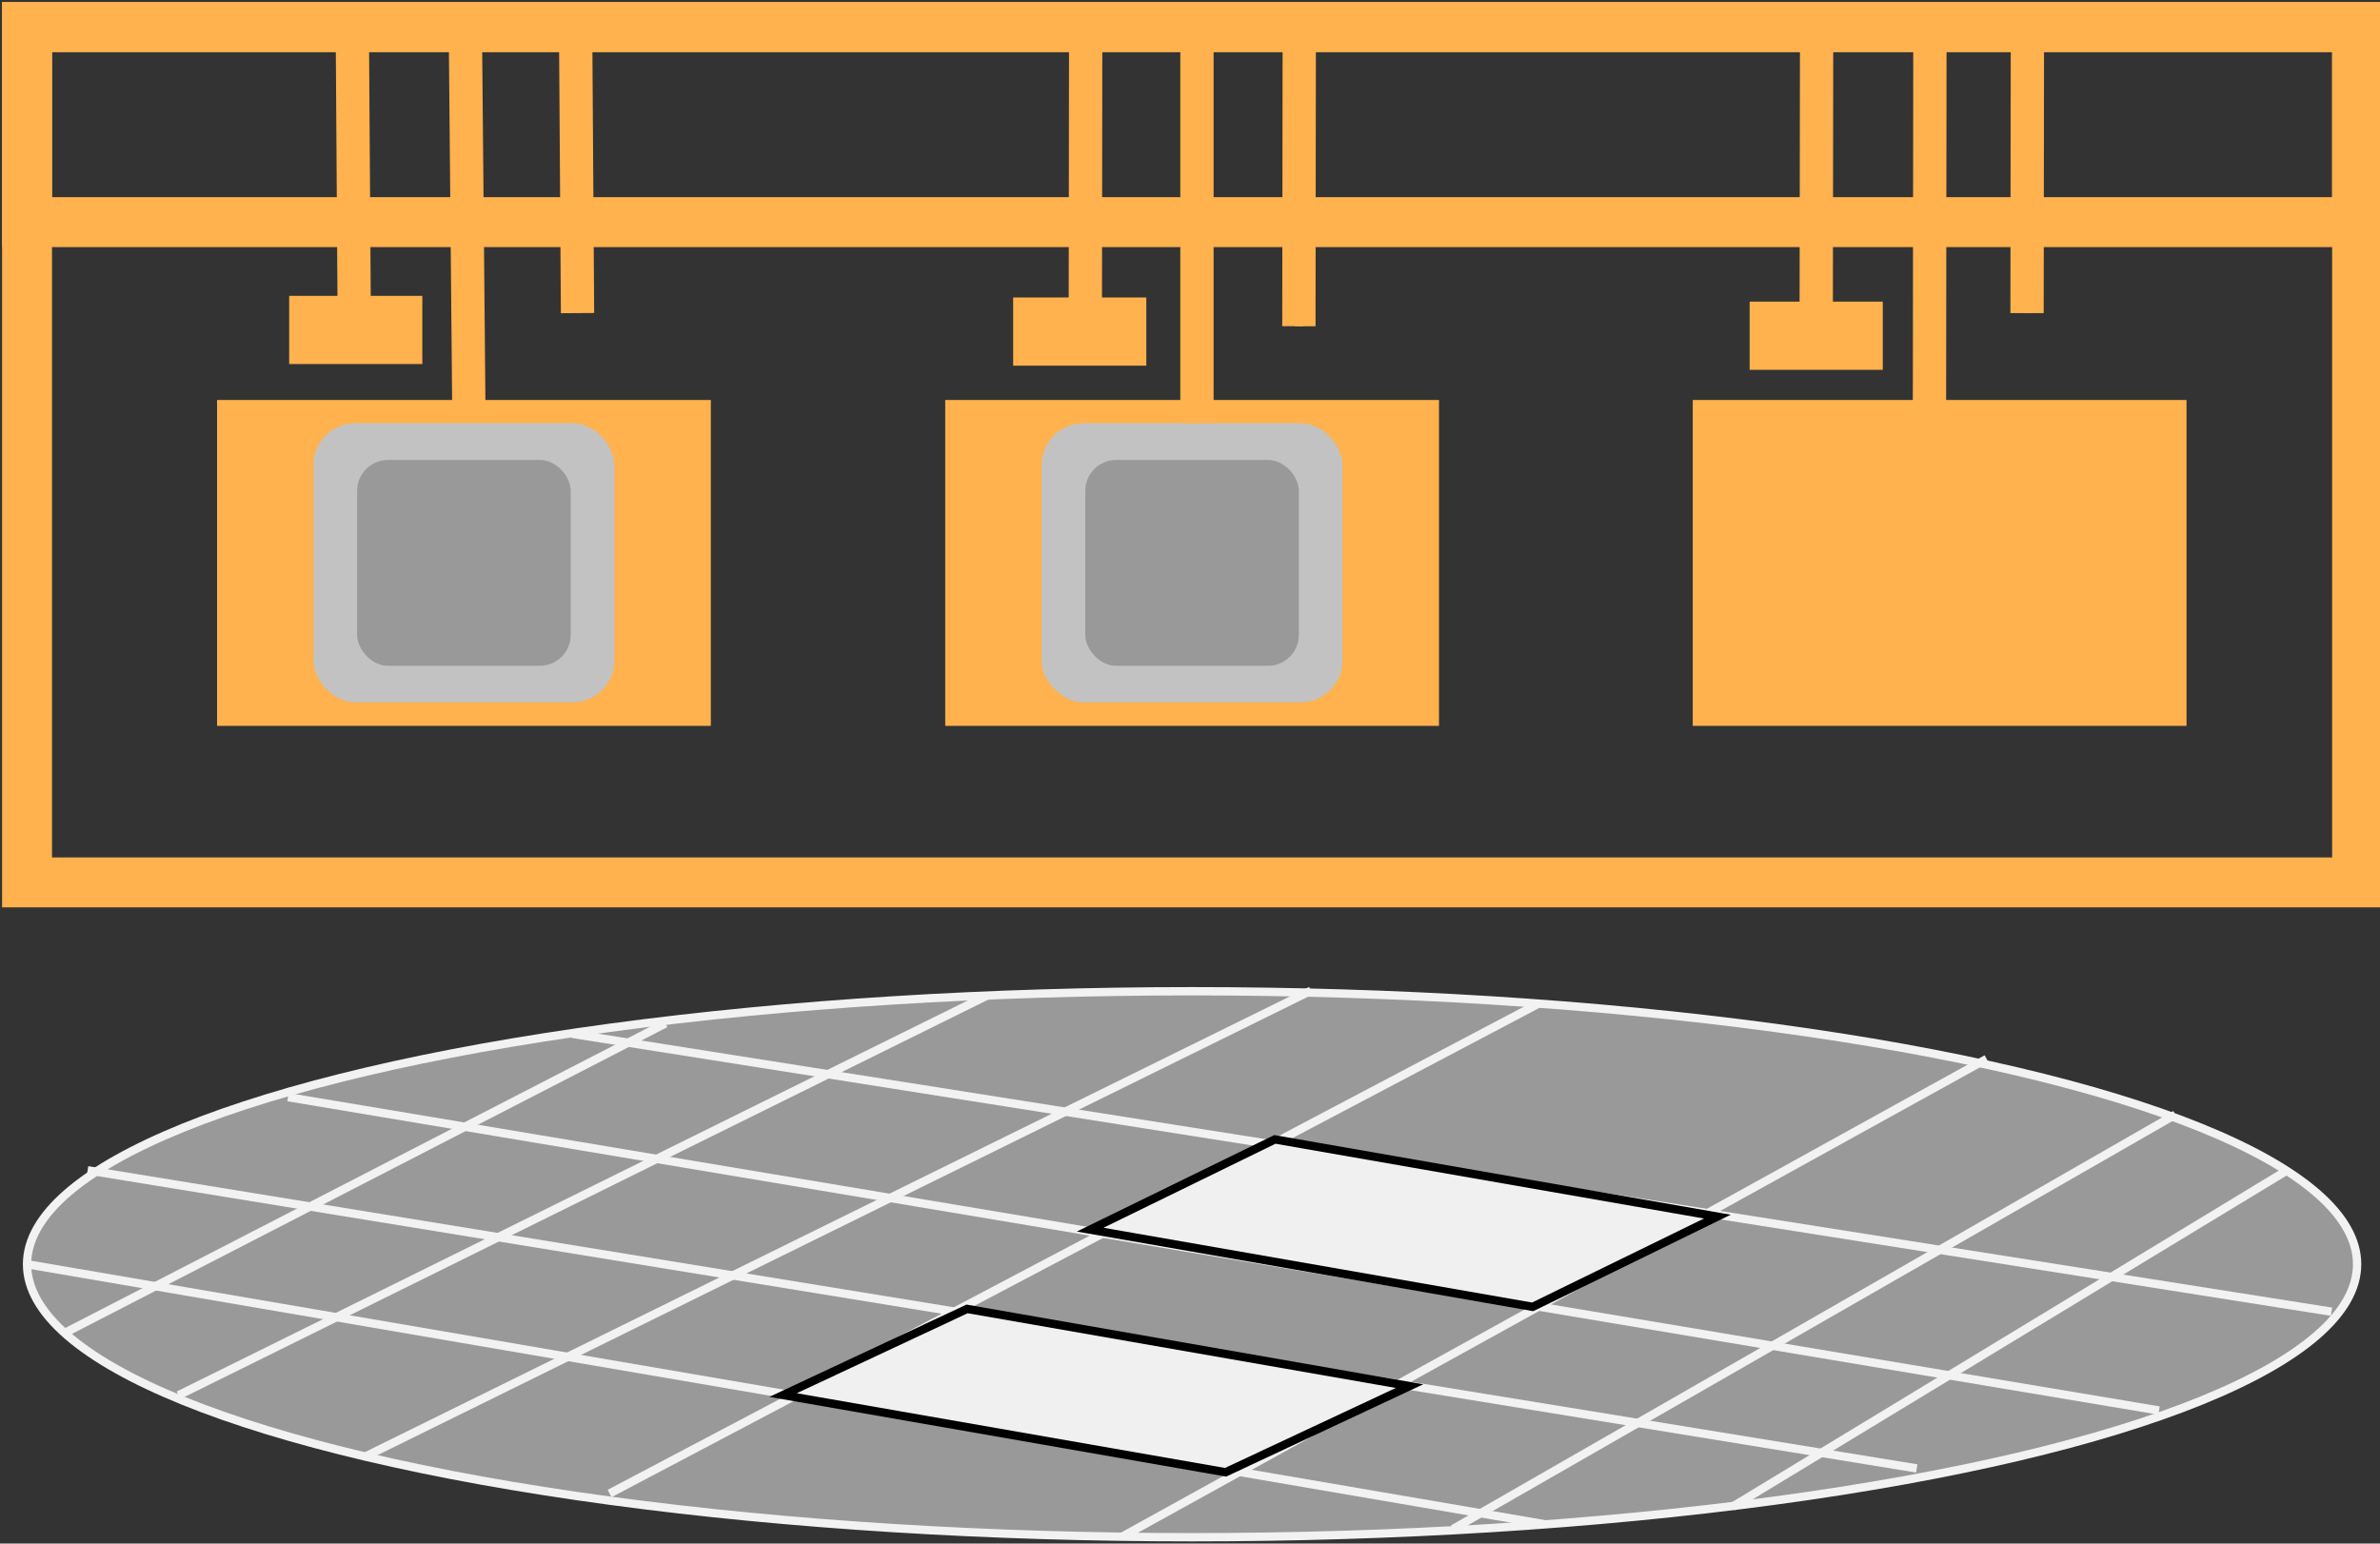 <?xml version="1.0" encoding="UTF-8"?>
<!DOCTYPE svg PUBLIC "-//W3C//DTD SVG 1.1//EN" "http://www.w3.org/Graphics/SVG/1.1/DTD/svg11.dtd">
<svg xmlns="http://www.w3.org/2000/svg" xmlns:xlink="http://www.w3.org/1999/xlink" version="1.1" width="572px" height="371px" viewBox="-0.5 -0.5 572 371" content="&lt;mxfile host=&quot;app.diagrams.net&quot; modified=&quot;2021-03-26T04:53:56.842Z&quot; agent=&quot;5.0 (Windows NT 10.0; Win64; x64) AppleWebKit/537.36 (KHTML, like Gecko) Chrome/89.0.439.90 Safari/537.36&quot; etag=&quot;QNLr4kLzk-_gPGKts5fe&quot; version=&quot;14.5.1&quot; type=&quot;google&quot;&gt;&lt;diagram id=&quot;TVfqewd4SEodjFmU81Jy&quot; name=&quot;Page-1&quot;&gt;7Vxtc5tGEP41/pib2729t4+Nk7SdaWfSui/pR41FbE1l4cEkdvrru0ggOBASQki2YtB4DAfcwe7z7O3ernShLu+efkwm97e/xtNofoFy+nSh3l0gAljH/7KWb6sWI/2q4SaZTfOLyoar2X9R3ijz1i+zafQQXJjG8Tyd3YeN1/FiEV2nQdskSeLH8LLP8Twc9X5yEzUarq4n82br37NpertqdWjL9p+i2c1tMTKY/P3uJsXF+Zs83E6m8WOlSb2/UJdJHKervbuny2ieCa+Qy+q+Dy1n1w+WRIu0yw2/XH793V9f/iHTq48//3Yl4a9Pf75R+dN+ncy/5G+cP236rRABd8PS5oO3j7ezNLq6n1xnZx5Z4dx2m97N+Qh49/NsPr+M53GyvE/55cbtD2kS/xtVznzA7LM+Uwg2a8kfJ0rS6Kn1RWEtPsZdFN9FafKNLyluUGp1Sw45pUFYLa1zQGBR+vz0Y6lPbXIl3VZ1qUAgetap06xwX6AqR9TNeuBS6LyTy30PHZDsoIPF9IcMzXy0iBdRKPfoaZZ+4n2Z7/9TaX/3VDnx7ltxsOAHX94itIaiIbvvjRRSrlvKu5dHwe0fo2TGAoiSvHF/LUfTBvdqOmYZxF+S66gDgtNJchOlOy/sjBooeFuFyQaUFG2bYJEP9jGe8VuVI1kvTHXzwcCkvEBlPHrlpLbKmHCAlUTyPqt8rw1DEL4Q2wehEbQ16BTR+n2LflcCbPS7hPRaXAegHIZCuSBbAboUKyPTCeyOArBLAUh9sJ71P+K/J/7ZIG/Fv/HCGq89GsscqMO0M/x1yDIbksGQ4D/+eInOODwtF/BQLpSQlmhCSCt0fSGdkwQg4JeztJ1fIxn6k0Fb2AJTMloQ+x4WrGbQeqJ+ZABCoSqb06GHBIYfwjnSWpInkCeeGtRwdEBFIR3Y7zuMDt75gA7a2ZEOx6KDATZgsmQDBONqqYQyhFZ66YxWUvekg/Ps5ZabppAOhn0MAA+G3QNlbI10x2YDDccGAKz5O763v5OzAXTABmvcyIZjscEqJbRsmxvA8VxvLYFBImd9z7lBMeVsOUjNG0NHgmMQksprtEbKE5NBD0aGkAh6Fw3WiDc6dIe8NSPiR/t/PMibQyG/hi6Gttpj1zjZkK95UYh9542RCz25QOy0u0pooE1IBjSCjGSMgte2tjjZlQmGnPDUZvyV5CfgMZRmxqDEevhxbCbYwZhgAEMqON2VCx5rPhSWEffIhZELJ+KCG4wL0tRc+B3LOyUVqB5OSNk7uB6p8JKpoNlkYmWQYAj0RjjpyQORsgjmxFTokrPsRgWratMCdeaCt4Mtu45U6EkFjShUyYUwPs5OWmfAExp24m3PWMF4zd5CW0SikCN0JzGL0tGBrPHtyEzQg2WOhYQwqWawMxPQ1pdctR+pcGoqcEirK9OCC7kAyCGcVt45D+h9z5SyxXDqCacFxZMGe0dS8ijsI9UHOTYXcDcXHm4n99kuQ2Iyn0fz+CaZ3DFy7iuoC85V4Li7+OUpKuqXYCM+G1jmtiROJ+ksXnCDF/6iUUPzQWaf7OZVz5TtT2dJdJ3f9Rg9pBeDlM1kSSCJgUZJKVGsflQQC2SF103UomtH7UEVMrpDgiiJvyym0TS3GzuUFSpn6dVWBZ8byqbx+fAW6d0w4u5kGjaVJaHUQnvWDXgAJQtTNbzQO+QhXo3QiT1enyVrraTlbH8soXdY7z5A6BvN0FrAddszpOC31zwhsMehtKHMoSINzQo9WKaoK5ttKskaodiKacfBOs8/x1LRoeuzoUrWUUN1yXbtS+3wo3aRZbcz9AJcF9atgHZsrAfe11vJ+jWVogcKV/nBOWENgbQSlFVOnTaKNYfWwzWZ/bphRIr1qX25tQy8dyEZ97vB8BTdehAelJGO3V6lLJ4WRB2c3v4gItvIAvUG0saIryu6OgRi5sUEYl4GpVa0edx9UZh1i1SmLMNliOe2ZYcWcI22rJ4G58DLDIOcrK8t9uuZkbNXkAGH+7s59mqu7iVmn2FcXZQgXLsFQNCCI2VjiKVNHkwDQjas1SzuryLKWAESnJVKSWRroNoBdpCva/YKR3qpp9uXhnK1DaEe2Cze9bckSEjWjdEsVQMadJPiEHagTFNB5Hn2VATIOuKosRDb8ArqEIycY7yoNG2r3j+jcNF0KGI4MwunWHKBhatr55wsXIe8+plZOOVsKN6aes7MwnXI9p6jhdOKtsQJ52ThbIcs5DlqCHzdVdaiWLWpKEJt+uow6/Zo4j5qzP9ygi1sWQYcPmI3IHxrsUv/iN2EcUBtIeBZ141sh7BrTJZunWP5CWqlIB5FYWO7JEuPZh++0xSSsvU1r6ZjeXJb/J2GX5pcTdb2+WV9aDX4mHd7pYuM9tDa6a3IeTFZkhcAqXryww6DrmXyA9rQla3ogeFoh62Wk8af1pVyh9ZgjmZpQx53ILPUyN1ud8LlaaHD9vCY2BkIOmWNcOZxlTXC2S9FwY5vUW2o6B0AiSSgxbAc4bdqHBu0yldFawODF+iNASAkUr6wTHuXqijP71SOgqGr27IadDKYHnX+fEEm7pTAMiScqlimgSweGi2UrKw61Pp9Xk8MZIfV3BFK+0EpW++ngYqdVrmDdljWJkw4MXzgqM7Wq0QPQftg+//kIIXTWKfSh5OBB1+J7ZGnQ482SkjfGvf3XzvnbmXXtfPB3HY+LH+Pd3V5+avG6v3/&lt;/diagram&gt;&lt;/mxfile&gt;" style="background-color: rgb(255, 255, 255);"><rect x="-0.5" y="-0.5" width="572" height="371" fill="#333333" stroke="none"/><defs/><g><ellipse cx="286" cy="303.37" rx="280" ry="65.615" fill="#999999" stroke="#f2f2f2" stroke-width="2" pointer-events="all"/><path d="M 87.3 349.59 L 314.56 237.62" fill="none" stroke="#f2f2f2" stroke-width="2" stroke-miterlimit="10" pointer-events="stroke"/><path d="M 269.2 368.85 L 476.96 254.02" fill="none" stroke="#f2f2f2" stroke-width="2" stroke-miterlimit="10" pointer-events="stroke"/><path d="M 460.16 352.45 L 20.56 280.79" fill="none" stroke="#f2f2f2" stroke-width="2" stroke-miterlimit="10" pointer-events="stroke"/><path d="M 559.84 314.78 L 137.04 247.99" fill="none" stroke="#f2f2f2" stroke-width="2" stroke-miterlimit="10" pointer-events="stroke"/><path d="M 518.4 338.53 L 68.72 263.21" fill="none" stroke="#f2f2f2" stroke-width="2" stroke-miterlimit="10" pointer-events="stroke"/><path d="M 370.56 365.83 L 6 303.37" fill="none" stroke="#f2f2f2" stroke-width="2" stroke-miterlimit="10" pointer-events="stroke"/><path d="M 146 358.48 L 369.44 240.64" fill="none" stroke="#f2f2f2" stroke-width="2" stroke-miterlimit="10" pointer-events="stroke"/><path d="M 348.72 367.01 L 522.32 267.41" fill="none" stroke="#f2f2f2" stroke-width="2" stroke-miterlimit="10" pointer-events="stroke"/><path d="M 42.4 334.86 L 236.72 238.8" fill="none" stroke="#f2f2f2" stroke-width="2" stroke-miterlimit="10" pointer-events="stroke"/><path d="M 415.92 361.63 L 549.2 280.79" fill="none" stroke="#f2f2f2" stroke-width="2" stroke-miterlimit="10" pointer-events="stroke"/><path d="M 15.52 319.64 L 159.44 245.49" fill="none" stroke="#f2f2f2" stroke-width="2" stroke-miterlimit="10" pointer-events="stroke"/><path d="M 189.02 347.74 L 229.02 319.74 L 336.97 319.74 L 296.97 347.74 Z" fill="#f0f0f0" stroke="#" stroke-width="2" stroke-miterlimit="10" transform="rotate(189.9,262.99,333.74)" pointer-events="all"/><rect x="6" y="6" width="560" height="205.59" fill="none" stroke="#ffb24d" stroke-width="12" pointer-events="all"/><rect x="6" y="6" width="560" height="46.89" fill="none" stroke="#ffb24d" stroke-width="12" pointer-events="all"/><rect x="52.67" y="96.64" width="116.67" height="76.33" fill="#ffb24d" stroke="#ffb24d" stroke-width="2" pointer-events="all"/><path d="M 84.17 6 L 84.63 74.76" fill="none" stroke="#ffb24d" stroke-width="8" stroke-miterlimit="10" pointer-events="stroke"/><path d="M 311.76 6 L 311.67 77.91" fill="none" stroke="#ffb24d" stroke-width="2" stroke-miterlimit="10" pointer-events="stroke"/><path d="M 463.33 6 L 463.22 98.16" fill="none" stroke="#ffb24d" stroke-width="2" stroke-miterlimit="10" pointer-events="stroke"/><path d="M 486.76 6 L 486.67 74.76" fill="none" stroke="#ffb24d" stroke-width="2" stroke-miterlimit="10" pointer-events="stroke"/><rect x="74.83" y="101.23" width="72.33" height="67.1" rx="10.07" ry="10.07" fill="#c2c2c2" stroke="none" pointer-events="all"/><rect x="85.33" y="110.06" width="51.33" height="49.47" rx="7.42" ry="7.42" fill="#999999" stroke="none" pointer-events="all"/><rect x="227.67" y="96.64" width="116.67" height="76.33" fill="#ffb24d" stroke="#ffb24d" stroke-width="2" pointer-events="all"/><rect x="249.83" y="101.23" width="72.33" height="67.1" rx="10.07" ry="10.07" fill="#c2c2c2" stroke="none" pointer-events="all"/><rect x="260.33" y="110.06" width="51.33" height="49.47" rx="7.42" ry="7.42" fill="#999999" stroke="none" pointer-events="all"/><rect x="407.33" y="96.64" width="116.67" height="76.33" fill="#ffb24d" stroke="#ffb24d" stroke-width="2" pointer-events="all"/><rect x="70" y="71.61" width="30" height="14.39" fill="#ffb24d" stroke="#ffb24d" stroke-width="2" pointer-events="all"/><path d="M 434.93 6 L 434.83 77.91" fill="none" stroke="#ffb24d" stroke-width="2" stroke-miterlimit="10" pointer-events="stroke"/><path d="M 262.91 307.99 L 302.91 278.99 L 410.86 278.99 L 370.86 307.99 Z" fill="#f0f0f0" stroke="#" stroke-width="2" stroke-miterlimit="10" transform="rotate(189.9,336.88,293.49)" pointer-events="all"/><rect x="244" y="72" width="30" height="14.39" fill="#ffb24d" stroke="#ffb24d" stroke-width="2" pointer-events="all"/><rect x="421" y="73" width="30" height="14.39" fill="#ffb24d" stroke="#ffb24d" stroke-width="2" pointer-events="all"/><path d="M 486.76 6 L 486.67 74.76" fill="none" stroke="#ffb24d" stroke-width="8" stroke-miterlimit="10" pointer-events="stroke"/><path d="M 463.33 6 L 463.22 98.16" fill="none" stroke="#ffb24d" stroke-width="8" stroke-miterlimit="10" pointer-events="stroke"/><path d="M 311.76 6 L 311.67 77.91" fill="none" stroke="#ffb24d" stroke-width="8" stroke-miterlimit="10" pointer-events="stroke"/><path d="M 111.33 5.3 L 112.17 96.64" fill="none" stroke="#ffb24d" stroke-width="8" stroke-miterlimit="10" pointer-events="stroke"/><path d="M 137.84 6 L 138.3 74.76" fill="none" stroke="#ffb24d" stroke-width="8" stroke-miterlimit="10" pointer-events="stroke"/><path d="M 260.43 6 L 260.34 77.91" fill="none" stroke="#ffb24d" stroke-width="8" stroke-miterlimit="10" pointer-events="stroke"/><path d="M 287.17 6 L 287.17 101.23" fill="none" stroke="#ffb24d" stroke-width="8" stroke-miterlimit="10" pointer-events="stroke"/><path d="M 436.1 6 L 436 77.91" fill="none" stroke="#ffb24d" stroke-width="8" stroke-miterlimit="10" pointer-events="stroke"/></g></svg>